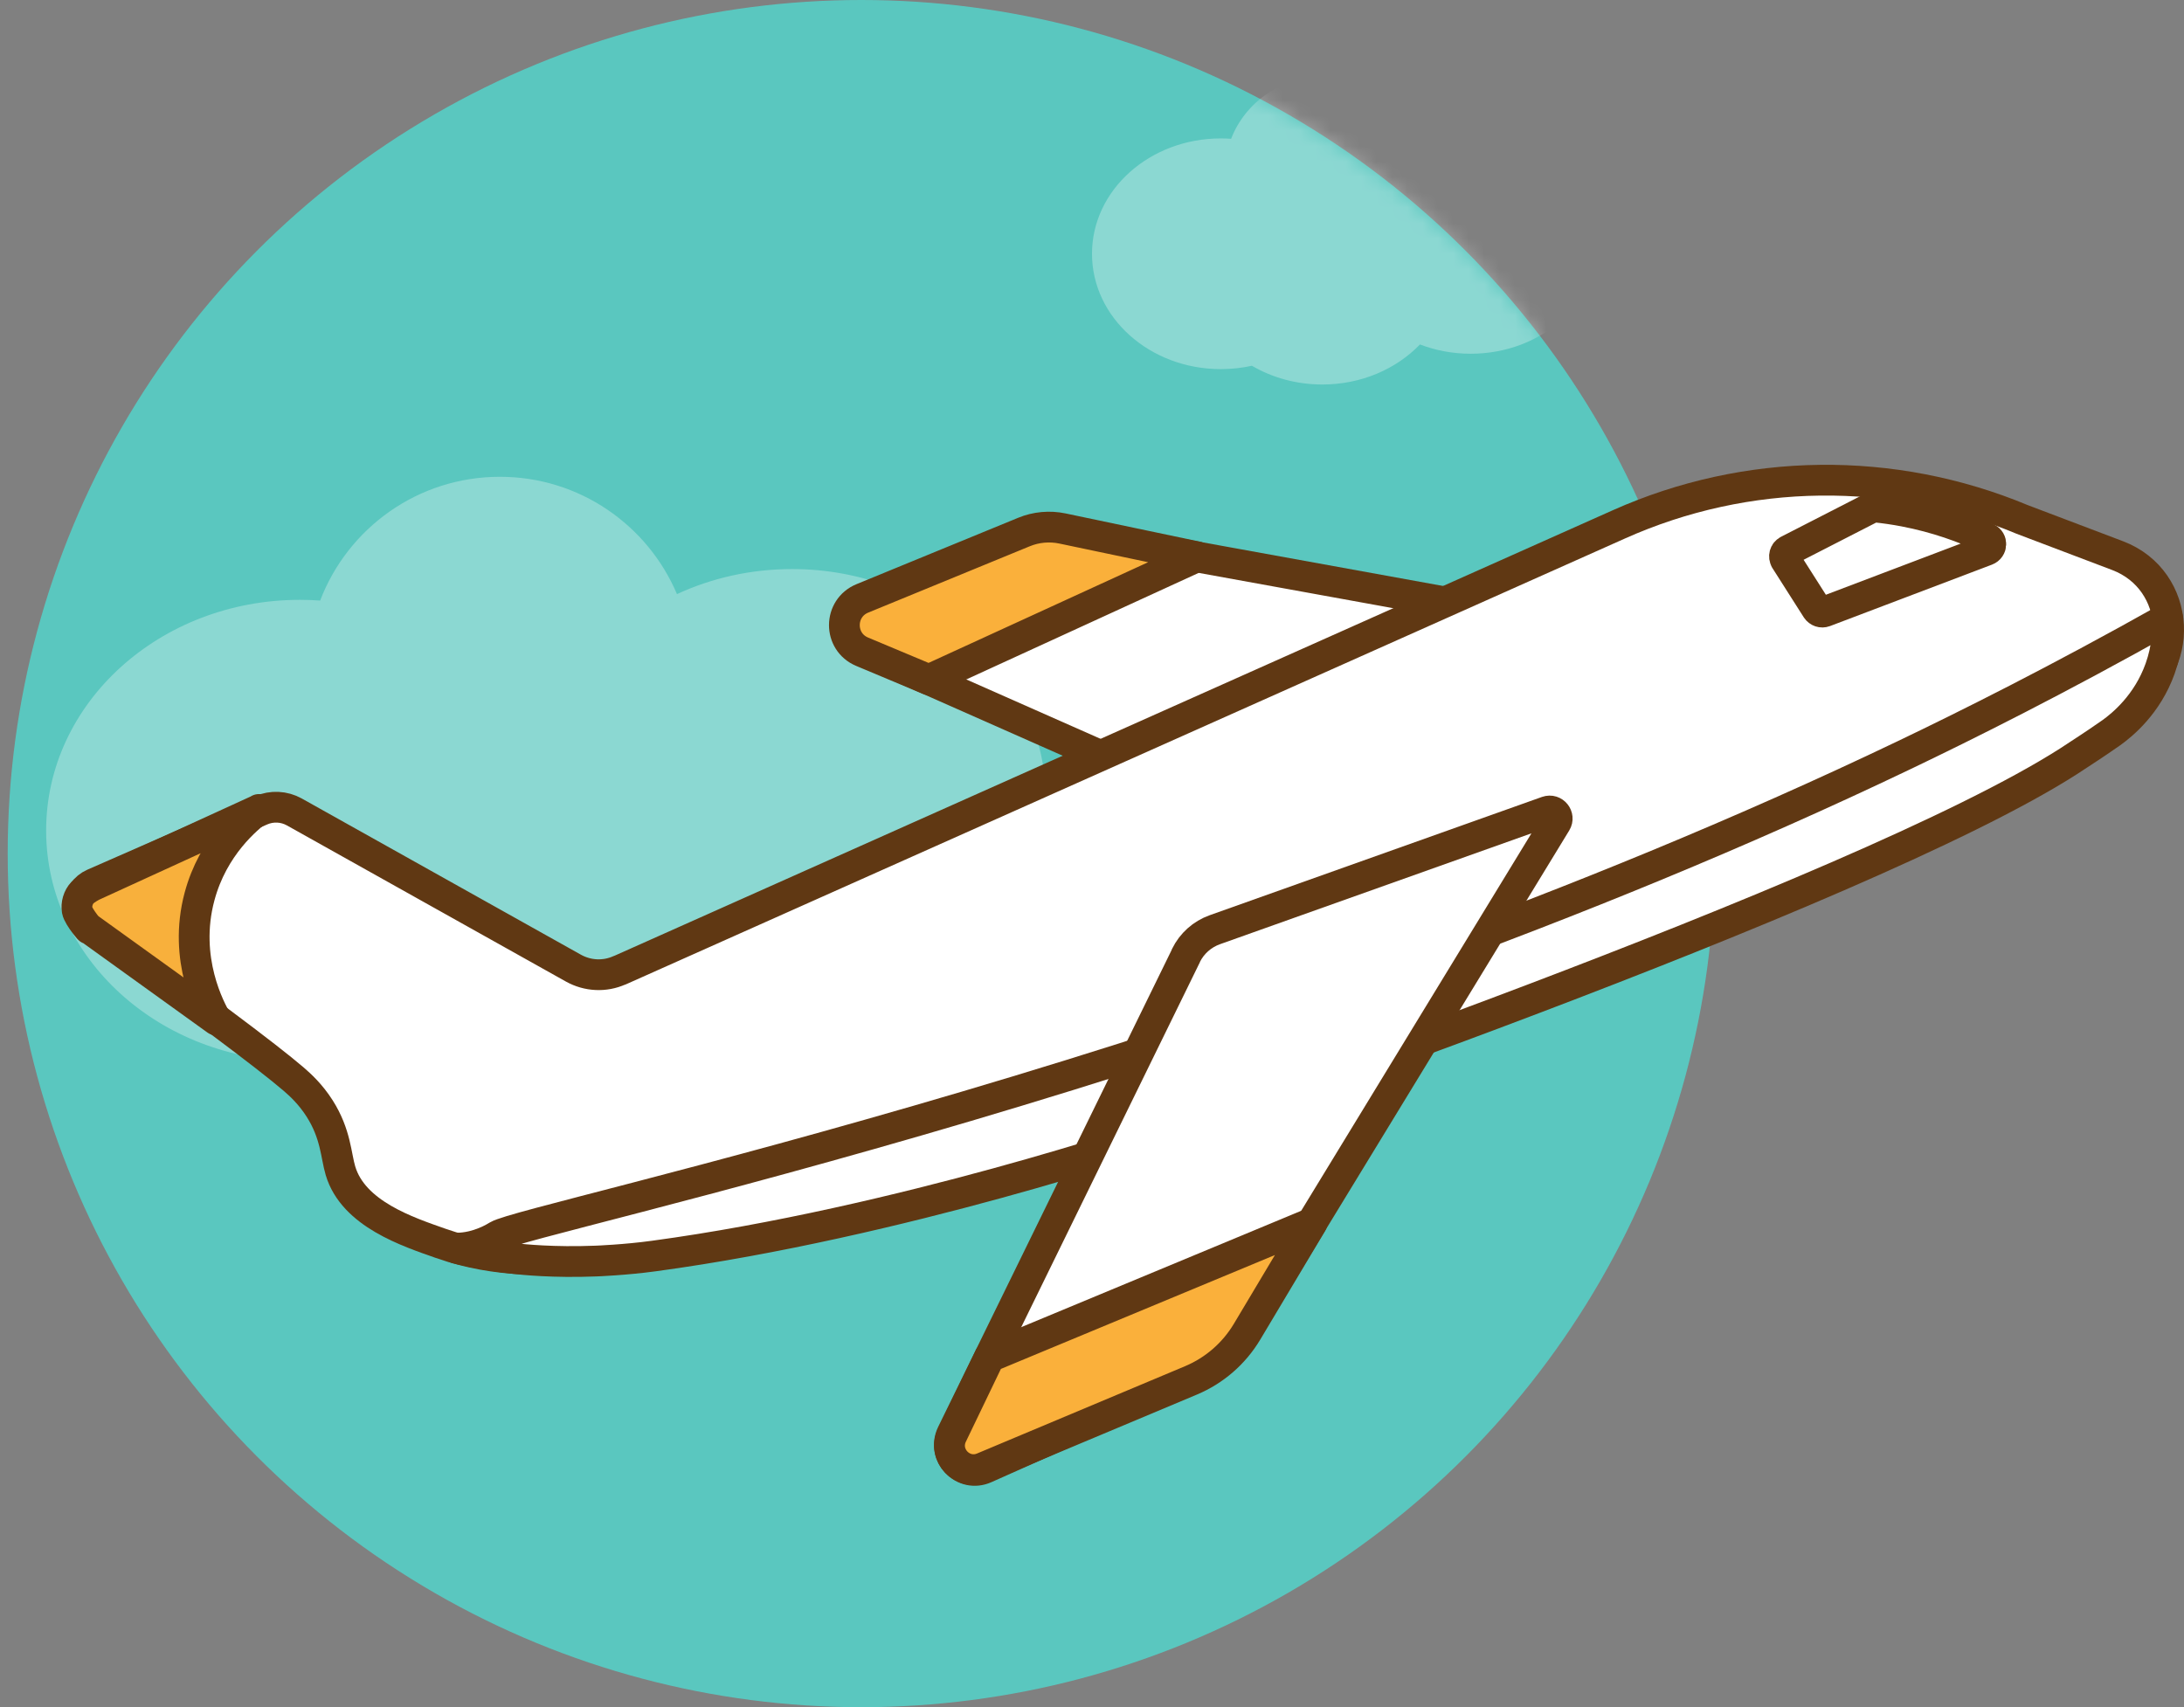 <svg width="142" height="111" viewBox="0 0 142 111" fill="none" xmlns="http://www.w3.org/2000/svg">
<rect x="0" y="0" width="142" height="111" fill="#808080" stroke="none"/>
<circle cx="56" cy="55.5" r="55.5" fill="#5AC7BF"/>
<mask id="mask0_144_1355" style="mask-type:alpha" maskUnits="userSpaceOnUse" x="0" y="0" width="112" height="111">
<circle cx="56" cy="55.5" r="55.5" fill="#5AC7BF"/>
</mask>
<g mask="url(#mask0_144_1355)">
<path d="M32.5 31C37.675 31 42.116 34.145 44.015 38.629C46.262 37.587 48.805 37 51.5 37C60.613 37 68 43.716 68 52C68 60.284 60.613 67 51.5 67C49.192 67 46.995 66.569 45 65.791C41.974 68.981 37.497 71 32.5 71C29.17 71 26.071 70.103 23.478 68.561C22.204 68.848 20.872 69 19.5 69C10.387 69 3 62.284 3 54C3 45.716 10.387 39 19.5 39C19.943 39 20.382 39.016 20.817 39.047C22.611 34.342 27.165 31 32.5 31Z" fill="white" fill-opacity="0.3"/>
<path d="M85.977 5C88.604 5 90.859 6.573 91.823 8.814C92.964 8.294 94.255 8 95.623 8C100.25 8 104 11.358 104 15.5C104 19.642 100.25 23 95.623 23C94.451 23 93.336 22.785 92.323 22.396C90.787 23.991 88.514 25 85.977 25C84.286 25 82.713 24.552 81.397 23.781C80.75 23.924 80.073 24 79.377 24C74.751 24 71 20.642 71 16.5C71 12.358 74.751 9 79.377 9C79.602 9 79.825 9.008 80.045 9.024C80.956 6.671 83.268 5 85.977 5Z" fill="white" fill-opacity="0.3"/>
</g>
<path d="M93.953 39.139C85.502 37.605 77.059 36.072 68.608 34.538C67.897 34.41 67.171 34.498 66.516 34.785C63.041 36.327 59.574 37.869 56.1 39.41C54.846 39.969 54.846 41.743 56.1 42.294C61.252 44.57 66.404 46.855 71.556 49.131" fill="white"/>
<path d="M93.953 39.139C85.502 37.605 77.059 36.072 68.608 34.538C67.897 34.41 67.171 34.498 66.516 34.785C63.041 36.327 59.574 37.869 56.1 39.41C54.846 39.969 54.846 41.743 56.1 42.294C61.252 44.57 66.404 46.855 71.556 49.131" stroke="#603813" stroke-width="2" stroke-linecap="round" stroke-linejoin="round"/>
<path d="M40.292 63.086L105.263 34.091C113.578 30.376 123.06 30.265 131.471 33.771C133.539 34.554 135.616 35.345 137.685 36.127C141.863 37.717 142.166 43.516 138.172 45.537C129.833 49.746 122.349 53.437 115.903 56.584C115.903 56.584 72.674 77.639 36.993 81.753C35.891 81.88 32.48 82.192 28.654 80.842C26.522 80.091 22.975 78.933 22.137 76.121C21.841 75.139 21.841 73.741 20.787 72.08C20.188 71.137 19.524 70.538 19.101 70.171C17.384 68.693 12.519 65.051 5.802 60.25C4.787 59.523 4.939 57.966 6.081 57.462L16.977 52.686C17.671 52.382 18.47 52.422 19.133 52.79L37.289 62.95C38.208 63.461 39.318 63.517 40.276 63.086H40.292Z" fill="white" stroke="#603813" stroke-width="2" stroke-linecap="round" stroke-linejoin="round"/>
<path d="M29.661 81.154C31.107 81.154 32.241 80.411 32.353 80.347C34.302 79.181 81.181 69.492 123.803 49.099C127.725 47.222 133.723 44.243 140.936 40.185C140.968 40.96 140.92 42.142 140.449 43.468C139.618 45.801 137.989 47.127 137.278 47.638C137.046 47.797 136.742 48.013 136.383 48.253C136.383 48.253 135.457 48.876 134.506 49.491C120.839 58.245 75.158 73.821 75.158 73.821C75.158 73.821 58.512 79.5 42.513 81.665C40.652 81.921 38.759 81.992 38.759 81.992C35.971 82.104 33.966 81.888 33.471 81.833C32.425 81.713 31.131 81.513 29.661 81.162V81.154Z" fill="white" stroke="#603813" stroke-width="2" stroke-linecap="round" stroke-linejoin="round"/>
<path d="M77.107 62.143C72.035 72.495 66.963 82.855 61.899 93.207C61.22 94.605 62.65 96.091 64.063 95.451C68.792 93.343 73.529 91.234 78.257 89.117C79.312 88.646 80.198 87.871 80.797 86.881L101.174 53.477C101.413 53.085 101.03 52.606 100.591 52.758C93.386 55.322 86.189 57.886 78.984 60.45C78.161 60.745 77.49 61.344 77.107 62.127V62.143Z" fill="white" stroke="#603813" stroke-width="2" stroke-linecap="round" stroke-linejoin="round"/>
<path d="M116.079 36.391L118.123 39.602C118.235 39.77 118.443 39.842 118.635 39.77L129.162 35.776C129.514 35.64 129.538 35.153 129.194 34.993C127.709 34.298 125.911 33.643 123.827 33.244C123.164 33.116 122.525 33.028 121.918 32.964C121.83 32.956 121.75 32.972 121.678 33.012C119.873 33.939 118.06 34.865 116.254 35.792C116.031 35.904 115.959 36.183 116.087 36.399L116.079 36.391Z" fill="white" stroke="#603813" stroke-width="2" stroke-linecap="round" stroke-linejoin="round"/>
<path d="M64.335 88.231L85.302 79.516C83.897 81.873 82.483 84.237 81.077 86.593C80.23 88.007 78.96 89.109 77.443 89.748C72.93 91.641 68.425 93.534 63.912 95.427C62.586 95.987 61.268 94.605 61.899 93.303L64.335 88.239V88.231Z" fill="#FAB03B" stroke="#603813" stroke-width="2" stroke-linecap="round" stroke-linejoin="round"/>
<path d="M60.397 44.195L56.052 42.374C54.51 41.727 54.518 39.546 56.068 38.907L66.571 34.594C67.362 34.266 68.241 34.187 69.08 34.362L77.826 36.199L60.405 44.187L60.397 44.195Z" fill="#FAB03B" stroke="#603813" stroke-width="2" stroke-linecap="round" stroke-linejoin="round"/>
<path d="M16.833 52.63C16.098 53.181 13.853 55.002 12.975 58.285C11.872 62.375 13.694 65.674 14.069 66.321L5.746 60.33C6.018 60.689 5.099 59.635 5.019 59.196C4.947 58.796 5.083 58.325 5.362 58.038C5.586 57.814 6.01 57.598 6.01 57.598L16.841 52.638L16.833 52.63Z" fill="#F8B03C" stroke="#603813" stroke-width="2" stroke-linecap="round" stroke-linejoin="round"/>
</svg>
